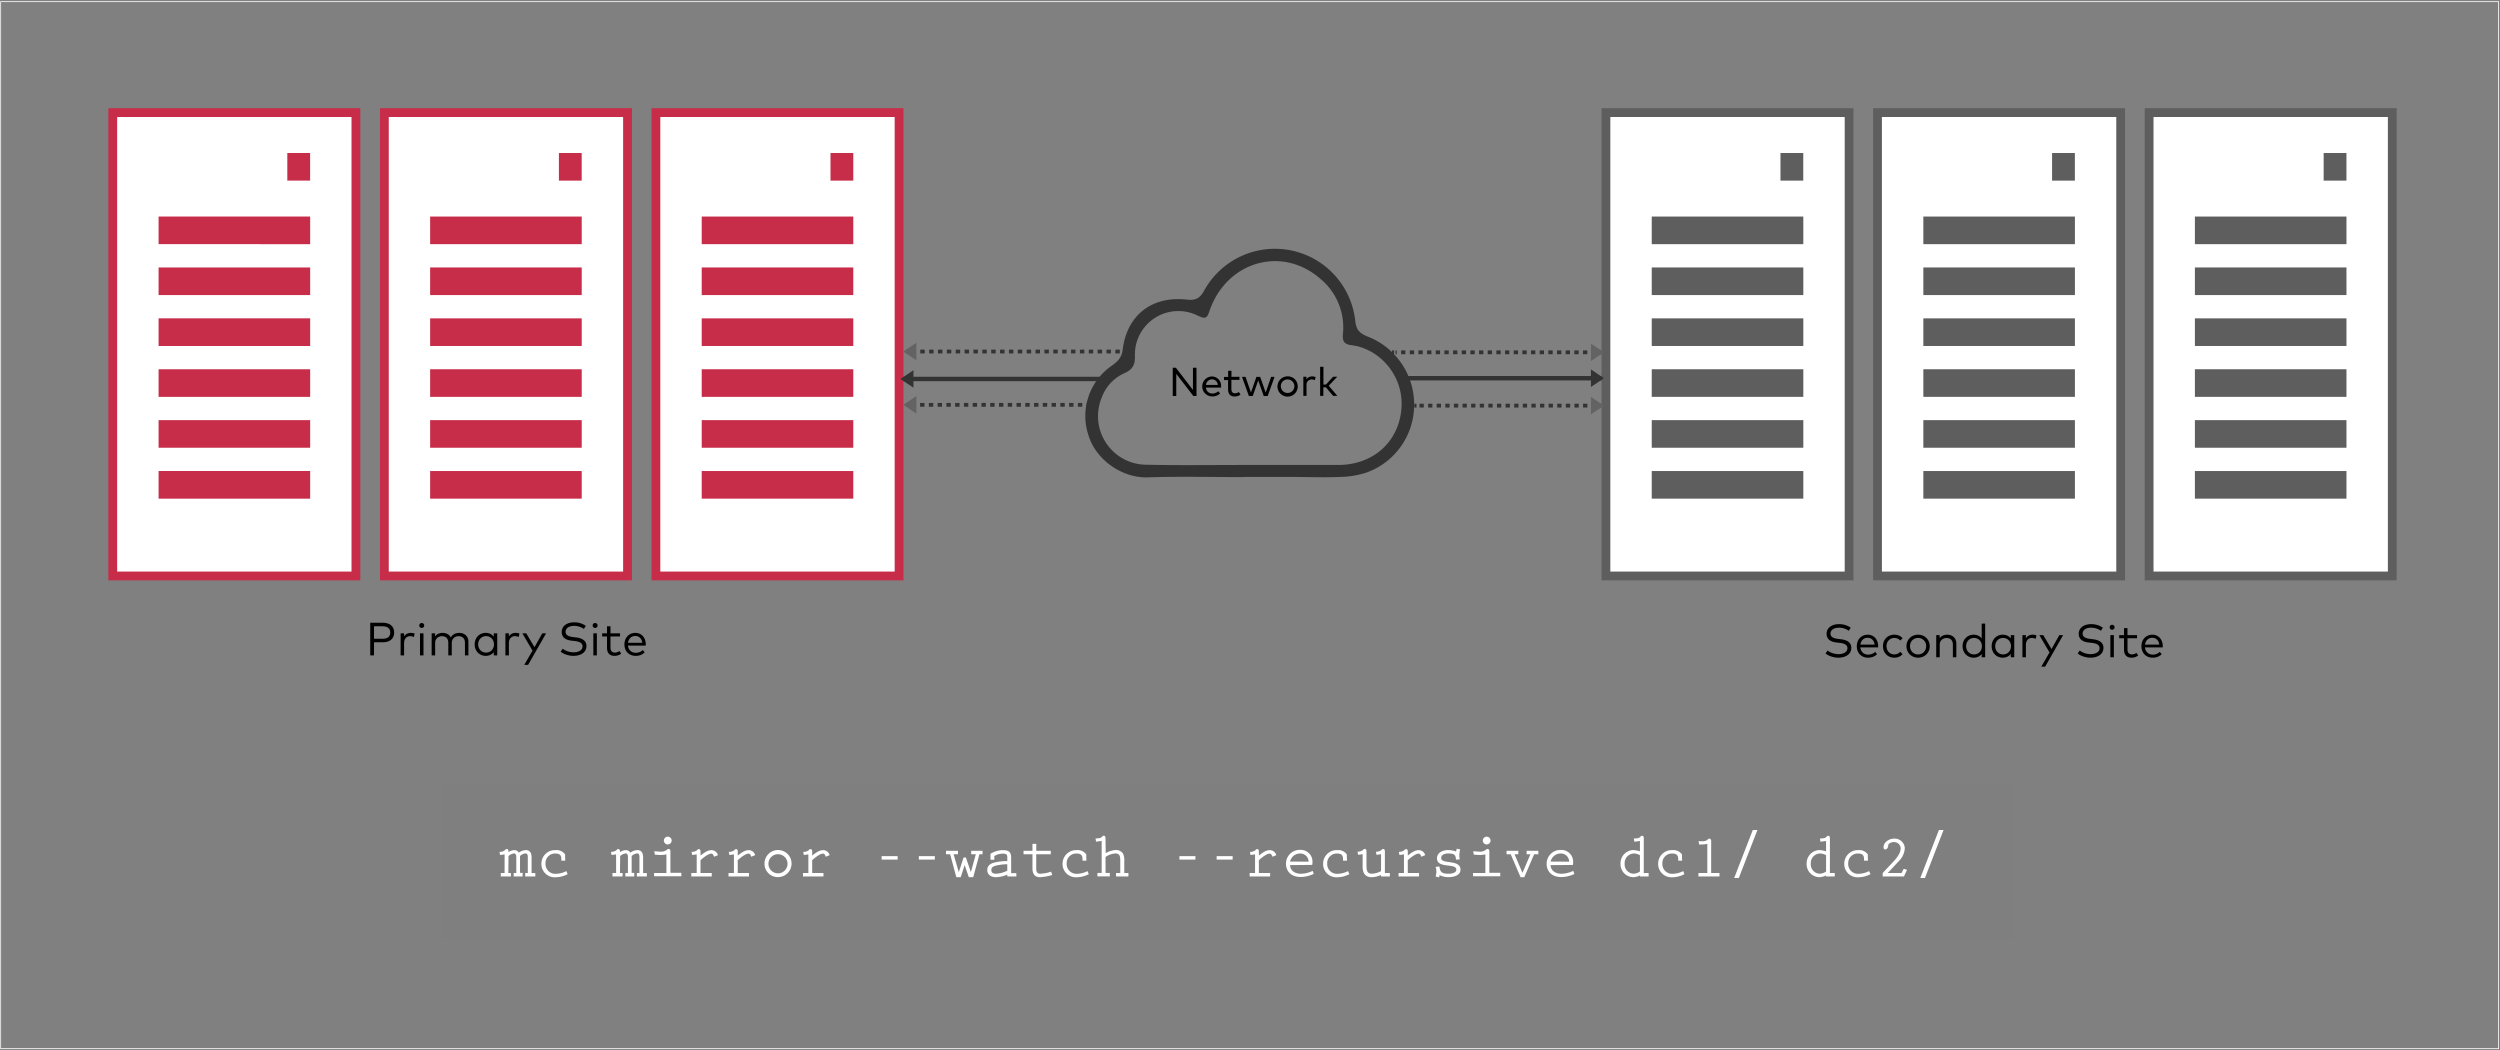 <svg xmlns="http://www.w3.org/2000/svg" xmlns:xlink="http://www.w3.org/1999/xlink" width="964" height="405" xmlns:v="https://vecta.io/nano"><rect width="100%" height="100%" fill="#808080" stroke="none"/><style><![CDATA[.B{fill:#fff}.C{stroke-width:3.39}.D{stroke:#fff}.E{stroke-width:2.26}.F{fill-rule:nonzero}.G{stroke:#c72c48}.H{fill:#c72c48}.I{stroke:#5e5e5e}.J{fill:#5e5e5e}.K{stroke-width:1.47}]]></style><g fill="none" fill-rule="evenodd"><g class="F"><path fill="#7f7f7f" d="M170.24 301.87h606.29v60.32H170.24z"/><path d="M43.48 43.42h93.76v178.67H43.48z" class="B C G"/><path d="M60.02 102h60.71v12.91H60.02V102zm0-19.63h60.71v12.91H60.02V82.37zm49.64-24.5h11.05v12.91h-11.05V57.87zm-49.64 63.76h60.71v12.91H60.02v-12.91zm0 19.62h60.71v12.91H60.02v-12.91zm0 19.62h60.71v12.91H60.02v-12.91zm0 19.63h60.71v12.91H60.02V180.5z" class="D E H"/><path d="M148.21 43.42h93.76v178.67h-93.76z" class="B C G"/><use xlink:href="#B" class="D E H"/><path d="M252.92 43.42h93.76v178.67h-93.76z" class="B C G"/><path d="M269.45 102h60.71v12.91h-60.71V102zm0-19.63h60.71v12.91h-60.71V82.37zm49.66-24.5h11.05v12.91h-11.05V57.87zm-49.66 63.76h60.71v12.91h-60.71v-12.91zm0 19.62h60.71v12.91h-60.71v-12.91zm0 19.62h60.71v12.91h-60.71v-12.91zm0 19.63h60.71v12.91h-60.71V180.5z" class="D E H"/><path d="M479.62 183.97c-12.34 0-24.7-.3-37.08.1-9.67.31-19.74-6.54-22.73-15.92a23.54 23.54 0 0 1 9-27.21c2.22-1.6 3.73-3.09 4.1-6.11 1.61-13.22 11.15-20.78 24.63-19.31 3.59.39 5.17-.49 6.85-3.59a31.16 31.16 0 0 1 58.18 11.62c.36 3.59 1.6 4.93 4.78 6.22a28.06 28.06 0 0 1 17.94 26.64 27.73 27.73 0 0 1-18.3 25.78 34.62 34.62 0 0 1-10.42 1.72c-6.16.26-12.34 0-18.52 0h-18.43v.06zm.17-4.68h36.47c13.16-.13 22.8-8.67 24.08-21.17 1.34-13.16-8.47-23.7-19.14-25-3-.36-3.59-1.59-3.36-4.39a24.35 24.35 0 0 0-8.91-21.39c-14.71-12.66-35.89-6.51-42.49 12.38-.94 2.69-1.29 3.59-4.56 2a16.75 16.75 0 0 0-24.25 15.55c.08 3.59-1 5.29-4.15 6.67a16.45 16.45 0 0 0-8.59 9.2 18.73 18.73 0 0 0 17.33 26.06c12.5.27 25.03.09 37.57.09z" fill="#333"/></g><g stroke="#333"><path d="M619.68 145.84h-80.63" stroke-width="1.7"/><g class="K"><path d="M617.36 135.85h-.85"/><path d="M615.41 135.85h-77.28" stroke-dasharray="1.67"/><path d="M537.56 135.85h-.83m80.63 20.56h-.85"/><path d="M615.41 156.41h-68.65" stroke-dasharray="1.66"/><path d="M546.2 156.41h-.84"/></g></g><g class="F"><path d="M619.25 43.42h93.76v178.67h-93.76z" class="B C I"/><use xlink:href="#C" class="D E J"/><path d="M723.97 43.42h93.76v178.67h-93.76z" class="B C I"/><use xlink:href="#C" x="104.73" class="D E J"/><path d="M828.7 43.42h93.76v178.67H828.7z" class="B C I"/><use xlink:href="#B" x="680.49" class="D E J"/><path d="M618.48 135.85l-5.02-3.38v6.77l5.02-3.39zm0 20.56l-5.02-3.38v6.77l5.02-3.39z" fill="#636363"/><path fill="#333" d="M618.48 145.84l-5.02-3.39v6.77z"/></g><g stroke="#333"><path d="M348.33 146.13h79.48" stroke-width="1.7"/><g class="K"><path d="M349.45 156.11h.85"/><path d="M351.41 156.11h69.47" stroke-dasharray="1.69"/><path d="M421.44 156.11h.84m-72.83-20.56h.85"/><path d="M351.43 135.55h84.76" stroke-dasharray="1.71"/><path d="M436.75 135.55h.85"/></g></g><g class="F"><path d="M348.33 156.11l5.02 3.39v-6.76l-5.02 3.37zm0-20.56l5.02 3.39v-6.77l-5.02 3.38z" fill="#636363"/><path fill="#333" d="M347.19 146.13l5.04 3.38v-6.76z"/><path d="M196.01 336.62h1v1.35h-3.9v-1.34h1.46v-7.18l-1.75.24-.22-1.2a3.34 3.34 0 0 0 2.13-.69c.19-.22.33-.41.65-.41.69 0 .69.67.69 1.2a4.1 4.1 0 0 1 2.2-.79 2 2 0 0 1 1.79 1 4.59 4.59 0 0 1 2.75-1 2 2 0 0 1 2 1.44 7 7 0 0 1 .17 1.87v5.55h1.44v1.31h-3.9v-1.34h1v-5.55c0-.72.14-2-.89-2a3.59 3.59 0 0 0-2.11 1v6.51h1v1.38h-3.44v-1.34h1v-5.55c0-.62.07-2-.84-2a3.91 3.91 0 0 0-2.15 1l-.08 6.54zm22.87.46a10.19 10.19 0 0 1-4.64 1.2 5.13 5.13 0 0 1-5.47-4.77v-.37a5.23 5.23 0 0 1 5.11-5.34h.37a4.07 4.07 0 0 1 3.66 1.67v1.2l.07 1.2h-1.53v-.67c0-1.56-.79-2.08-2.3-2.08a3.67 3.67 0 0 0-3.8 3.53v.29a3.77 3.77 0 0 0 3.55 4h.42a9.34 9.34 0 0 0 4.07-1.05l.49 1.19zm20.19-.46h1v1.35h-3.9v-1.34h1.4v-7.18l-1.75.24-.22-1.2a3.34 3.34 0 0 0 2.13-.69c.19-.22.33-.41.65-.41.69 0 .69.67.69 1.2a4.1 4.1 0 0 1 2.2-.79 2 2 0 0 1 1.79 1 4.59 4.59 0 0 1 2.75-1 2 2 0 0 1 2 1.44 7 7 0 0 1 .17 1.87v5.55h1.44v1.31h-3.85v-1.34h1v-5.55c0-.72.14-2-.89-2a3.59 3.59 0 0 0-2.11 1v6.51h1v1.38h-3.44v-1.34h1v-5.55c0-.62.07-2-.84-2a3.91 3.91 0 0 0-2.15 1l-.07 6.54zm13.13 0h4.78v-7.18a10.7 10.7 0 0 1-2.46.24l-2-.12-.24-1.32 2.18.14a3.76 3.76 0 0 0 2.68-.67.79.79 0 0 1 .65-.36c.74 0 .72.72.72 1.2v8h4.21v1.34h-10.49l-.03-1.27zm5.26-11a1.5 1.5 0 1 1 1.53-1.48 1.52 1.52 0 0 1-1.53 1.48zm12.66 11h4.33v1.35h-7.88v-1.34h2.08v-7.18l-1.75.24-.22-1.2c.755.03 1.5-.2 2.11-.65.19-.22.33-.41.65-.41.69 0 .69.67.69 1.2v1.27c1.32-1 2.58-2.08 4.31-2.08a2.55 2.55 0 0 1 2.39 1.94l-1.48.6c-.19-.5-.43-1.2-1.08-1.2-1.2 0-3.23 1.7-4.16 2.54l.01 4.92zm14.36 0h4.33v1.35h-7.89v-1.34H283v-7.18l-1.75.24-.22-1.2c.755.03 1.5-.2 2.11-.65.19-.22.33-.41.65-.41.69 0 .69.67.69 1.2v1.27c1.32-1 2.58-2.08 4.31-2.08a2.55 2.55 0 0 1 2.39 1.94l-1.48.6c-.19-.5-.43-1.2-1.08-1.2-1.2 0-3.23 1.7-4.16 2.54l.02 4.92zm10.31-3.65a5.22 5.22 0 1 1 5.22 5.24 5.13 5.13 0 0 1-5.22-5v-.24zm8.88 0a3.68 3.68 0 1 0 0 .2c0-.04-.005-.107-.01-.2h.01zm9.52 3.65h4.33v1.35h-7.89v-1.34h2.08v-7.18l-1.75.24-.22-1.2c.755.03 1.5-.2 2.11-.65.19-.22.33-.41.65-.41.69 0 .69.67.69 1.2v1.27c1.32-1 2.58-2.08 4.31-2.08a2.55 2.55 0 0 1 2.39 1.94l-1.48.6c-.19-.5-.43-1.2-1.08-1.2-1.2 0-3.23 1.7-4.16 2.54l.02 4.92zm26.77-5.16v-1.34h6.17v1.34h-6.17zm14.35 0v-1.34h6.17v1.34h-6.17zm15.1-3.4v1.34h-1.7l2 6.89 1.84-5.62h.91l1.91 5.62 1.91-6.89h-1.79v-1.34h4.38v1.34h-1.2l-2.39 8.85h-1.71l-1.6-4.67-1.51 4.67h-1.7l-2.39-8.85h-1.6v-1.34h4.64zm18.99 9.19a11.11 11.11 0 0 1-4.35 1c-1.75 0-3.35-.81-3.35-2.75s1.51-2.66 3.16-3a21.64 21.64 0 0 1 4.55-.48v-.6c0-1.36.22-2.25-1.6-2.25a6.06 6.06 0 0 0-3.4.93v1.41h-1.48v-2.3a9.45 9.45 0 0 1 4.67-1.39c2.39 0 3.3.65 3.3 3v5.86h2v1.29h-3.47l-.03-.72zm0-4a21.53 21.53 0 0 0-4.14.48c-1 .24-2 .57-2 1.77s.91 1.41 1.87 1.41a10.42 10.42 0 0 0 4.28-1.2l-.01-2.46zm11.17-5.19h5.62v1.34h-5.62v4.78c0 1.2-.14 2.73 1.53 2.73a16 16 0 0 0 4.19-.79l.48 1.27a19.7 19.7 0 0 1-4.78.86c-1.79 0-2.87-1.05-2.87-3.4v-5.45h-3.44v-1.34h3.44v-2.66h1.48l-.03 2.66zm20.27 9.02a10.19 10.19 0 0 1-4.64 1.2 5.13 5.13 0 0 1-5.47-4.77v-.37a5.23 5.23 0 0 1 5.11-5.34h.37a4.07 4.07 0 0 1 3.66 1.67v1.2l.07 1.2h-1.53v-.67c0-1.56-.79-2.08-2.3-2.08a3.67 3.67 0 0 0-3.8 3.53v.29a3.77 3.77 0 0 0 3.55 4h.42a9.34 9.34 0 0 0 4.07-1.05l.49 1.19zm6.53-8.11a8.91 8.91 0 0 1 3.8-1.2 3.19 3.19 0 0 1 2.94 1.51 6.45 6.45 0 0 1 .41 2.87v4.47h1.6v1.34h-4.78v-1.34h1.63v-4.43c0-1.46.1-3.09-1.87-3.09a7.52 7.52 0 0 0-3.8 1.34v6.17h1.65v1.34h-4.78v-1.34h1.63v-12.35l-2.15.29-.22-1.2c.77-.14 2 0 2.51-.69.19-.22.33-.41.65-.41.69 0 .69.67.69 1.2l.09 5.52zm28.42 2.49v-1.34h6.17v1.34h-6.17zm14.35 0v-1.34h6.17v1.34h-6.17zm16.29 5.16h4.33v1.35h-7.89v-1.34h2.08v-7.18l-1.75.24-.22-1.2c.755.03 1.5-.2 2.11-.65.19-.22.33-.41.65-.41.69 0 .69.67.69 1.2v1.27c1.32-1 2.58-2.08 4.31-2.08a2.55 2.55 0 0 1 2.39 1.94l-1.48.6c-.19-.5-.43-1.2-1.08-1.2-1.2 0-3.23 1.7-4.16 2.54l.02 4.92zm11.99-3.03c.14 2.08 1.77 3.33 4.33 3.33a11.11 11.11 0 0 0 4.43-1.12l.39 1.17a12 12 0 0 1-5 1.2c-4.33 0-5.69-2.87-5.69-5a5.28 5.28 0 0 1 5.09-5.45h.24a4.53 4.53 0 0 1 4.88 4.78 4.72 4.72 0 0 1-.1 1l-8.57.09zm7.18-1.34a3.19 3.19 0 0 0-3.25-3.14h-.1a3.94 3.94 0 0 0-3.8 3.13l7.15.01zm15.71 4.83a10.19 10.19 0 0 1-4.64 1.2 5.13 5.13 0 0 1-5.47-4.77v-.37a5.23 5.23 0 0 1 5.11-5.34h.37a4.07 4.07 0 0 1 3.66 1.67v1.2l.07 1.2h-1.54v-.67c0-1.56-.79-2.08-2.3-2.08a3.67 3.67 0 0 0-3.8 3.53v.29a3.77 3.77 0 0 0 3.55 4h.42a9.34 9.34 0 0 0 4.07-1.05l.5 1.19zm12.18.29a8.65 8.65 0 0 1-3.47.89c-2.3 0-3.59-1.2-3.59-4.09v-4.8l-1.75.24-.22-1.2c.755.03 1.5-.2 2.11-.65.19-.22.33-.41.65-.41.69 0 .69.67.69 1.2v5.12c0 2.46.55 3.23 2.13 3.23a8.18 8.18 0 0 0 3.49-1v-6.51l-1.75.24-.22-1.2c.755.03 1.5-.2 2.11-.65.19-.22.33-.41.65-.41.69 0 .69.67.69 1.2v8.06h1.91v1.34h-3.44l.01-.6zm10.36-.75h4.33v1.35h-7.89v-1.34h2.08v-7.18l-1.75.24-.22-1.2c.755.03 1.5-.2 2.11-.65.19-.22.33-.41.65-.41.69 0 .69.67.69 1.2v1.27c1.32-1 2.58-2.08 4.31-2.08a2.55 2.55 0 0 1 2.39 1.94l-1.48.6c-.19-.5-.43-1.2-1.08-1.2-1.2 0-3.23 1.7-4.16 2.54l.02 4.92zm18.88-9.35l1.32.26a9.57 9.57 0 0 0-.33 2.32 6.56 6.56 0 0 0 .17 1.53l-1.44.12-.07-.53c-.17-1.2-.53-1.87-2.89-1.87-1.12 0-2.78.33-2.78 1.77 0 2.54 7.46.36 7.46 4.47 0 2.3-2.75 2.89-4.62 2.89a7.69 7.69 0 0 1-3.42-.77l-.24.86-1.32-.35a6.51 6.51 0 0 0 .29-1.91 4.46 4.46 0 0 0-.31-1.77l1.48-.19c.29 2 .72 2.82 3.59 2.82.89 0 2.94-.26 2.94-1.58 0-2.66-7.46-.29-7.46-4.35 0-2.2 2.2-3.21 4.28-3.21a9.57 9.57 0 0 1 3.06.55l.29-1.06zm6.25 9.35h4.78v-7.18a10.7 10.7 0 0 1-2.46.24l-2-.12-.24-1.32 2.18.14a3.76 3.76 0 0 0 2.68-.67.79.79 0 0 1 .65-.36c.74 0 .72.72.72 1.2v8h4.21v1.34h-10.49l-.03-1.27zm5.26-11a1.5 1.5 0 1 1 1.53-1.48 1.52 1.52 0 0 1-1.52 1.48h-.01zm12.23 2.44v1.34h-1.46l3.06 7.18 3.06-7.18h-1.46v-1.34h4.52v1.34h-1.62l-3.8 8.85h-1.44l-3.8-8.85h-1.6v-1.34h4.54zm12.42 5.53c.14 2.08 1.77 3.33 4.33 3.33a11.11 11.11 0 0 0 4.43-1.12l.43 1.2a12 12 0 0 1-5 1.2c-4.33 0-5.69-2.87-5.69-5a5.28 5.28 0 0 1 5.09-5.45h.24a4.53 4.53 0 0 1 4.88 4.78 4.79 4.79 0 0 1-.1 1l-8.61.06zm7.18-1.34a3.19 3.19 0 0 0-3.25-3.14h-.1a3.94 3.94 0 0 0-3.8 3.13l7.15.01zm27.29 5.33a6.3 6.3 0 0 1-2.63.67 5 5 0 0 1-4.86-5.16 5.11 5.11 0 0 1 4.86-5.31 10 10 0 0 1 2.63.5v-4l-2.15.29-.22-1.2c.77-.14 2 0 2.51-.69.19-.22.33-.41.65-.41.69 0 .69.67.69 1.2v13.16h1.87v1.34h-3.35v-.39zm0-7.8a4.58 4.58 0 0 0-2.3-.67 3.67 3.67 0 0 0-3.6 3.74v.25a3.59 3.59 0 0 0 3.36 3.8 4.38 4.38 0 0 0 2.54-.86v-6.26zm17.14 7.3a10.19 10.19 0 0 1-4.64 1.2 5.13 5.13 0 0 1-5.47-4.77v-.37a5.23 5.23 0 0 1 5.11-5.34h.37a4.07 4.07 0 0 1 3.7 1.67v1.2l.07 1.2h-1.53v-.67c0-1.56-.79-2.08-2.3-2.08a3.67 3.67 0 0 0-3.8 3.53v.29a3.77 3.77 0 0 0 3.55 4h.42a9.34 9.34 0 0 0 4.07-1.05l.45 1.19zm10.32-.46h3.21v1.35h-8.11v-1.34h3.42V325.4a10.62 10.62 0 0 1-2.46.24h-.67l-.24-1.32a9 9 0 0 0 2.22 0 2.17 2.17 0 0 0 1.27-.57.78.78 0 0 1 .65-.36c.74 0 .72.72.72 1.2l-.01 12.03zm8.88 1.94l7.18-18.52h1.79l-7.18 18.52h-1.79zm35.43-.98a6.3 6.3 0 0 1-2.63.67 5 5 0 0 1-4.86-5.16 5.11 5.11 0 0 1 4.86-5.31 10 10 0 0 1 2.63.5v-4l-2.15.29-.22-1.2c.77-.14 2 0 2.51-.69.19-.22.33-.41.65-.41.69 0 .69.67.69 1.2v13.16h1.87v1.34h-3.35v-.39zm0-7.8a4.58 4.58 0 0 0-2.3-.67 3.67 3.67 0 0 0-3.6 3.74v.25a3.59 3.59 0 0 0 3.36 3.8 4.38 4.38 0 0 0 2.54-.86v-6.26zm17.13 7.3a10.19 10.19 0 0 1-4.64 1.2 5.13 5.13 0 0 1-5.47-4.77v-.37a5.23 5.23 0 0 1 5.11-5.34h.31a4.07 4.07 0 0 1 3.66 1.67v1.2l.07 1.2h-1.53v-.67c0-1.56-.79-2.08-2.3-2.08a3.67 3.67 0 0 0-3.8 3.53v.29a3.77 3.77 0 0 0 3.55 4h.42a9.34 9.34 0 0 0 4.07-1.05l.55 1.19zm14.1-1.7l-1.19 2.59h-8.21v-1.32l4.55-4.86c1.08-1.2 2.39-3 2.39-4.69a2.52 2.52 0 0 0-2.61-2.39 2.73 2.73 0 0 0-2.15.93c0 1-.38 1.89-1.2 1.89-.48 0-.65-.38-.65-.79 0-2.06 2.22-3.37 4.09-3.37a3.9 3.9 0 0 1 4.11 3.67v.06a7.48 7.48 0 0 1-2.22 4.86l-3.91 4.21-.45.45h5.31l.84-1.58 1.3.34zm5.11 3.18l7.18-18.52h1.79l-7.18 18.52h-1.79z" class="B"/><path d="M461.37 152.71h-1.2l-6.6-8.55v8.54h-1.36v-10.9h1.2l6.59 8.55v-8.54h1.36l.01 10.9zm9.48-3.74v.48h-5.83a2.39 2.39 0 0 0 2.49 2.29 3.47 3.47 0 0 0 2.27-.87l.68.87a4.2 4.2 0 0 1-3 1.12 3.85 3.85 0 1 1-.07-7.7 3.59 3.59 0 0 1 3.47 3.7s0 .11-.01.11zm-5.81-.55h4.53a2.2 2.2 0 0 0-2.2-2.14 2.3 2.3 0 0 0-2.33 2.13v.01zm12.88-1.94h-3.1v3.59c0 1.11.59 1.59 1.39 1.59a2.76 2.76 0 0 0 1.51-.5l.6 1a3.72 3.72 0 0 1-2.21.73c-1.6 0-2.56-.87-2.56-2.76v-3.59h-1.58v-1.2h1.6v-2.37h1.28v2.32h3.1l-.03 1.19zm10.13 4.89l2.09-6.05h1.33l-2.66 7.38h-1.52l-2.12-6-2.11 6h-1.49l-2.66-7.38h1.36l2.09 6 2.11-6h1.44l2.14 6.05zm12.36-2.4a3.91 3.91 0 1 1-4-3.85h.06a3.79 3.79 0 0 1 3.91 3.67c.02.08.03.14.03.18zm-6.52 0a2.61 2.61 0 1 0 2.61-2.66 2.56 2.56 0 0 0-2.61 2.51v.15zm13.41-3.57l-.31 1.2a2.91 2.91 0 0 0-1.27-.29 2 2 0 0 0-1.93 2.22v4.11h-1.22v-7.37h1.2v1a2.6 2.6 0 0 1 2.17-1.12 3.3 3.3 0 0 1 1.36.25zm3.01 2.87h1l2.74-3h1.6l-3.3 3.48 3.34 3.9h-1.62l-2.79-3.28h-1v3.28h-1.23v-11.2h1.27l-.01 6.82z" fill="#000"/><path d="M963.612 404.508H.114V.48h963.498v404.028zm-963.2-.295h962.902V.793H.412v403.42z" class="B"/></g><path d="M144.216 247.663v5.067h-1.449v-12.6h4.761c2.835 0 4.455 1.413 4.455 3.771 0 2.35-1.62 3.762-4.455 3.762h-3.312zm0-6.165v4.806h3.267c1.953 0 2.997-.792 2.997-2.403s-1.044-2.403-2.997-2.403h-3.267zm14.121 2.538c.612 0 1.107.081 1.566.288l-.324 1.323c-.423-.225-.972-.342-1.476-.342-1.332 0-2.286 1.044-2.286 2.655v4.77h-1.34v-8.523h1.331v1.197c.585-.873 1.476-1.368 2.53-1.368zm4.96 8.694h-1.35v-8.523h1.35v8.523zm-.676-12.5a.94.94 0 0 1 .954.953c0 .54-.423.945-.954.945a.923.923 0 0 1-.945-.945.93.93 0 0 1 .945-.954zm14.436 3.806c2.115 0 3.564 1.35 3.564 3.411v5.283h-1.34v-4.842c0-1.629-.892-2.574-2.467-2.574-1.43 0-2.61.99-2.61 2.61v4.806h-1.34v-4.842c0-1.629-.883-2.574-2.458-2.574-1.43 0-2.61.99-2.61 2.61v4.806h-1.35v-8.523h1.332v1.215c.702-1.017 1.818-1.386 2.871-1.386 1.503 0 2.646.666 3.195 1.791.675-1.323 2.016-1.79 3.213-1.79zm14.68 8.694h-1.342v-1.269c-.684.873-1.7 1.44-3.114 1.44-2.403 0-4.257-1.872-4.257-4.437 0-2.556 1.854-4.428 4.257-4.428 1.413 0 2.43.576 3.114 1.44v-1.269h1.341v8.523zm-4.294-7.434c-1.827 0-3.05 1.413-3.05 3.168 0 1.764 1.241 3.177 3.05 3.177 1.773 0 3.033-1.368 3.033-3.177 0-1.8-1.26-3.168-3.033-3.168zm11.304-1.26c.612 0 1.107.081 1.566.288l-.324 1.323c-.423-.225-.972-.342-1.476-.342-1.332 0-2.286 1.044-2.286 2.655v4.77h-1.34v-8.523h1.331v1.197c.585-.873 1.476-1.368 2.53-1.368zm4.896 12.33h-1.485l3.177-5.48-3.915-6.679h1.503l3.177 5.346 3.006-5.346h1.476l-6.939 12.16zm21.51-13.85a6.633 6.633 0 0 0-3.798-1.18c-1.899 0-3.258.864-3.258 2.277 0 1.18.936 1.818 2.907 2.043l1.197.144c2.08.261 3.933 1.116 3.933 3.312 0 2.484-2.268 3.79-4.986 3.79-1.818 0-3.78-.64-4.95-1.62l.792-1.153c.855.738 2.52 1.404 4.15 1.404 1.952 0 3.491-.792 3.491-2.295 0-1.224-1.062-1.836-3.05-2.06l-1.27-.145c-2.15-.243-3.717-1.242-3.717-3.33 0-2.394 2.133-3.735 4.77-3.735 1.908 0 3.375.558 4.527 1.377l-.738 1.17zm4.995 10.214h-1.35v-8.523h1.35v8.523zm-.675-12.5a.94.94 0 0 1 .954.953c0 .54-.423.945-.954.945a.923.923 0 0 1-.945-.945.93.93 0 0 1 .945-.954zm9.612 5.192h-3.68v4.302c0 1.332.71 1.917 1.691 1.917.657 0 1.287-.243 1.791-.603l.63 1.017a4.061 4.061 0 0 1-2.529.846c-1.836 0-2.925-1.008-2.925-3.15v-4.329H232.2v-1.215h1.863v-2.709h1.341v2.71h3.681v1.214zm5.922-1.386c2.313 0 3.978 1.81 4.005 4.401 0 .19-.009.351-.027.504h-6.83c.188 1.836 1.475 2.781 3.014 2.781a3.905 3.905 0 0 0 2.7-1.07l.72.917c-1.062 1.017-2.24 1.332-3.5 1.332-2.52 0-4.312-1.79-4.312-4.428 0-2.61 1.81-4.437 4.23-4.437zm-.027 1.197c-1.575 0-2.592 1.08-2.808 2.62h5.472c-.17-1.594-1.215-2.62-2.664-2.62zm467.913-2.018a6.633 6.633 0 0 0-3.798-1.179c-1.899 0-3.258.864-3.258 2.277 0 1.18.936 1.818 2.907 2.043l1.197.144c2.08.261 3.933 1.116 3.933 3.312 0 2.484-2.268 3.79-4.986 3.79-1.818 0-3.78-.64-4.95-1.62l.792-1.153c.855.738 2.52 1.404 4.15 1.404 1.952 0 3.491-.792 3.491-2.295 0-1.224-1.062-1.836-3.05-2.06l-1.27-.145c-2.15-.243-3.717-1.242-3.717-3.33 0-2.394 2.133-3.735 4.77-3.735 1.908 0 3.375.558 4.527 1.377l-.738 1.17zm7.317 1.521c2.313 0 3.978 1.81 4.005 4.401 0 .19-.009.351-.027.504h-6.83c.188 1.836 1.475 2.781 3.014 2.781a3.905 3.905 0 0 0 2.7-1.07l.72.917c-1.062 1.017-2.24 1.332-3.5 1.332-2.52 0-4.312-1.79-4.312-4.428 0-2.61 1.81-4.437 4.23-4.437zm-.027 1.197c-1.575 0-2.592 1.08-2.808 2.62h5.472c-.17-1.594-1.215-2.62-2.664-2.62zm10.296-1.197c1.27 0 2.394.468 3.16 1.341l-.865.91c-.648-.622-1.395-.99-2.33-.99-1.702 0-3.007 1.331-3.007 3.167s1.305 3.177 3.006 3.177c.936 0 1.746-.414 2.358-.999l.837.918c-.783.873-1.89 1.341-3.159 1.341-2.628 0-4.41-1.908-4.41-4.437 0-2.52 1.782-4.428 4.41-4.428zm9.135 0c2.565 0 4.491 1.908 4.491 4.428 0 2.53-1.926 4.437-4.49 4.437s-4.483-1.908-4.483-4.437c0-2.52 1.917-4.428 4.482-4.428zm0 1.26c-1.764 0-3.114 1.332-3.114 3.168s1.35 3.177 3.114 3.177 3.114-1.34 3.114-3.177-1.35-3.168-3.114-3.168zm11.196-1.26c2.106 0 3.555 1.35 3.555 3.411v5.283h-1.34v-4.842c0-1.629-.883-2.574-2.458-2.574-1.43 0-2.61.99-2.61 2.61v4.806h-1.35v-8.523h1.332v1.215c.702-1.017 1.818-1.386 2.871-1.386zm10.215 0c1.413 0 2.43.576 3.114 1.44v-5.706h1.341v12.96h-1.34v-1.269c-.685.873-1.702 1.44-3.115 1.44-2.403 0-4.257-1.872-4.257-4.437 0-2.556 1.854-4.428 4.257-4.428zm.162 1.26c-1.827 0-3.05 1.413-3.05 3.168 0 1.764 1.241 3.177 3.05 3.177 1.773 0 3.033-1.368 3.033-3.177 0-1.8-1.26-3.168-3.033-3.168zm15.507 7.434h-1.34v-1.269c-.685.873-1.702 1.44-3.115 1.44-2.403 0-4.257-1.872-4.257-4.437 0-2.556 1.854-4.428 4.257-4.428 1.413 0 2.43.576 3.114 1.44v-1.269h1.341v8.523zm-4.293-7.434c-1.827 0-3.05 1.413-3.05 3.168 0 1.764 1.241 3.177 3.05 3.177 1.773 0 3.033-1.368 3.033-3.177 0-1.8-1.26-3.168-3.033-3.168zm11.304-1.26c.612 0 1.107.081 1.566.288l-.324 1.323c-.423-.225-.972-.342-1.476-.342-1.332 0-2.286 1.044-2.286 2.655v4.77h-1.34v-8.523h1.331v1.197c.585-.873 1.476-1.368 2.53-1.368zm4.896 12.33h-1.485l3.177-5.48-3.915-6.679h1.503l3.177 5.346 3.006-5.346h1.476l-6.939 12.16zm21.51-13.85a6.633 6.633 0 0 0-3.798-1.18c-1.899 0-3.258.864-3.258 2.277 0 1.18.936 1.818 2.907 2.043l1.197.144c2.08.261 3.933 1.116 3.933 3.312 0 2.484-2.268 3.79-4.986 3.79-1.818 0-3.78-.64-4.95-1.62l.792-1.153c.855.738 2.52 1.404 4.15 1.404 1.952 0 3.491-.792 3.491-2.295 0-1.224-1.062-1.836-3.05-2.06l-1.27-.145c-2.15-.243-3.717-1.242-3.717-3.33 0-2.394 2.133-3.735 4.77-3.735 1.908 0 3.375.558 4.527 1.377l-.738 1.17zm4.995 10.214h-1.35v-8.523h1.35v8.523zm-.675-12.5a.94.94 0 0 1 .954.953c0 .54-.423.945-.954.945a.923.923 0 0 1-.945-.945.93.93 0 0 1 .945-.954zm9.612 5.192h-3.68v4.302c0 1.332.71 1.917 1.691 1.917.657 0 1.287-.243 1.791-.603l.63 1.017a4.061 4.061 0 0 1-2.529.846c-1.836 0-2.925-1.008-2.925-3.15v-4.329h-1.863v-1.215h1.863v-2.709h1.341v2.71h3.681v1.214zm5.922-1.386c2.313 0 3.978 1.81 4.005 4.401 0 .19-.009.351-.027.504h-6.83c.188 1.836 1.475 2.781 3.014 2.781a3.905 3.905 0 0 0 2.7-1.07l.72.917c-1.062 1.017-2.24 1.332-3.5 1.332-2.52 0-4.312-1.79-4.312-4.428 0-2.61 1.81-4.437 4.23-4.437zm-.027 1.197c-1.575 0-2.592 1.08-2.808 2.62h5.472c-.17-1.594-1.215-2.62-2.664-2.62z" fill="#000"/></g><defs ><path id="B" d="M164.73 102h60.71v12.91h-60.71V102zm0-19.63h60.71v12.91h-60.71V82.37zm49.65-24.5h11.05v12.91h-11.05V57.87zm-49.65 63.76h60.71v12.91h-60.71v-12.91zm0 19.62h60.71v12.91h-60.71v-12.91zm0 19.62h60.71v12.91h-60.71v-12.91zm0 19.63h60.71v12.91h-60.71V180.5z"/><path id="C" d="M635.78 102h60.71v12.91h-60.71V102zm0-19.63h60.71v12.91h-60.71V82.37zm49.64-24.5h11.05v12.91h-11.05V57.87zm-49.64 63.76h60.71v12.91h-60.71v-12.91zm0 19.62h60.71v12.91h-60.71v-12.91zm0 19.62h60.71v12.91h-60.71v-12.91zm0 19.63h60.71v12.91h-60.71V180.5z"/></defs></svg>